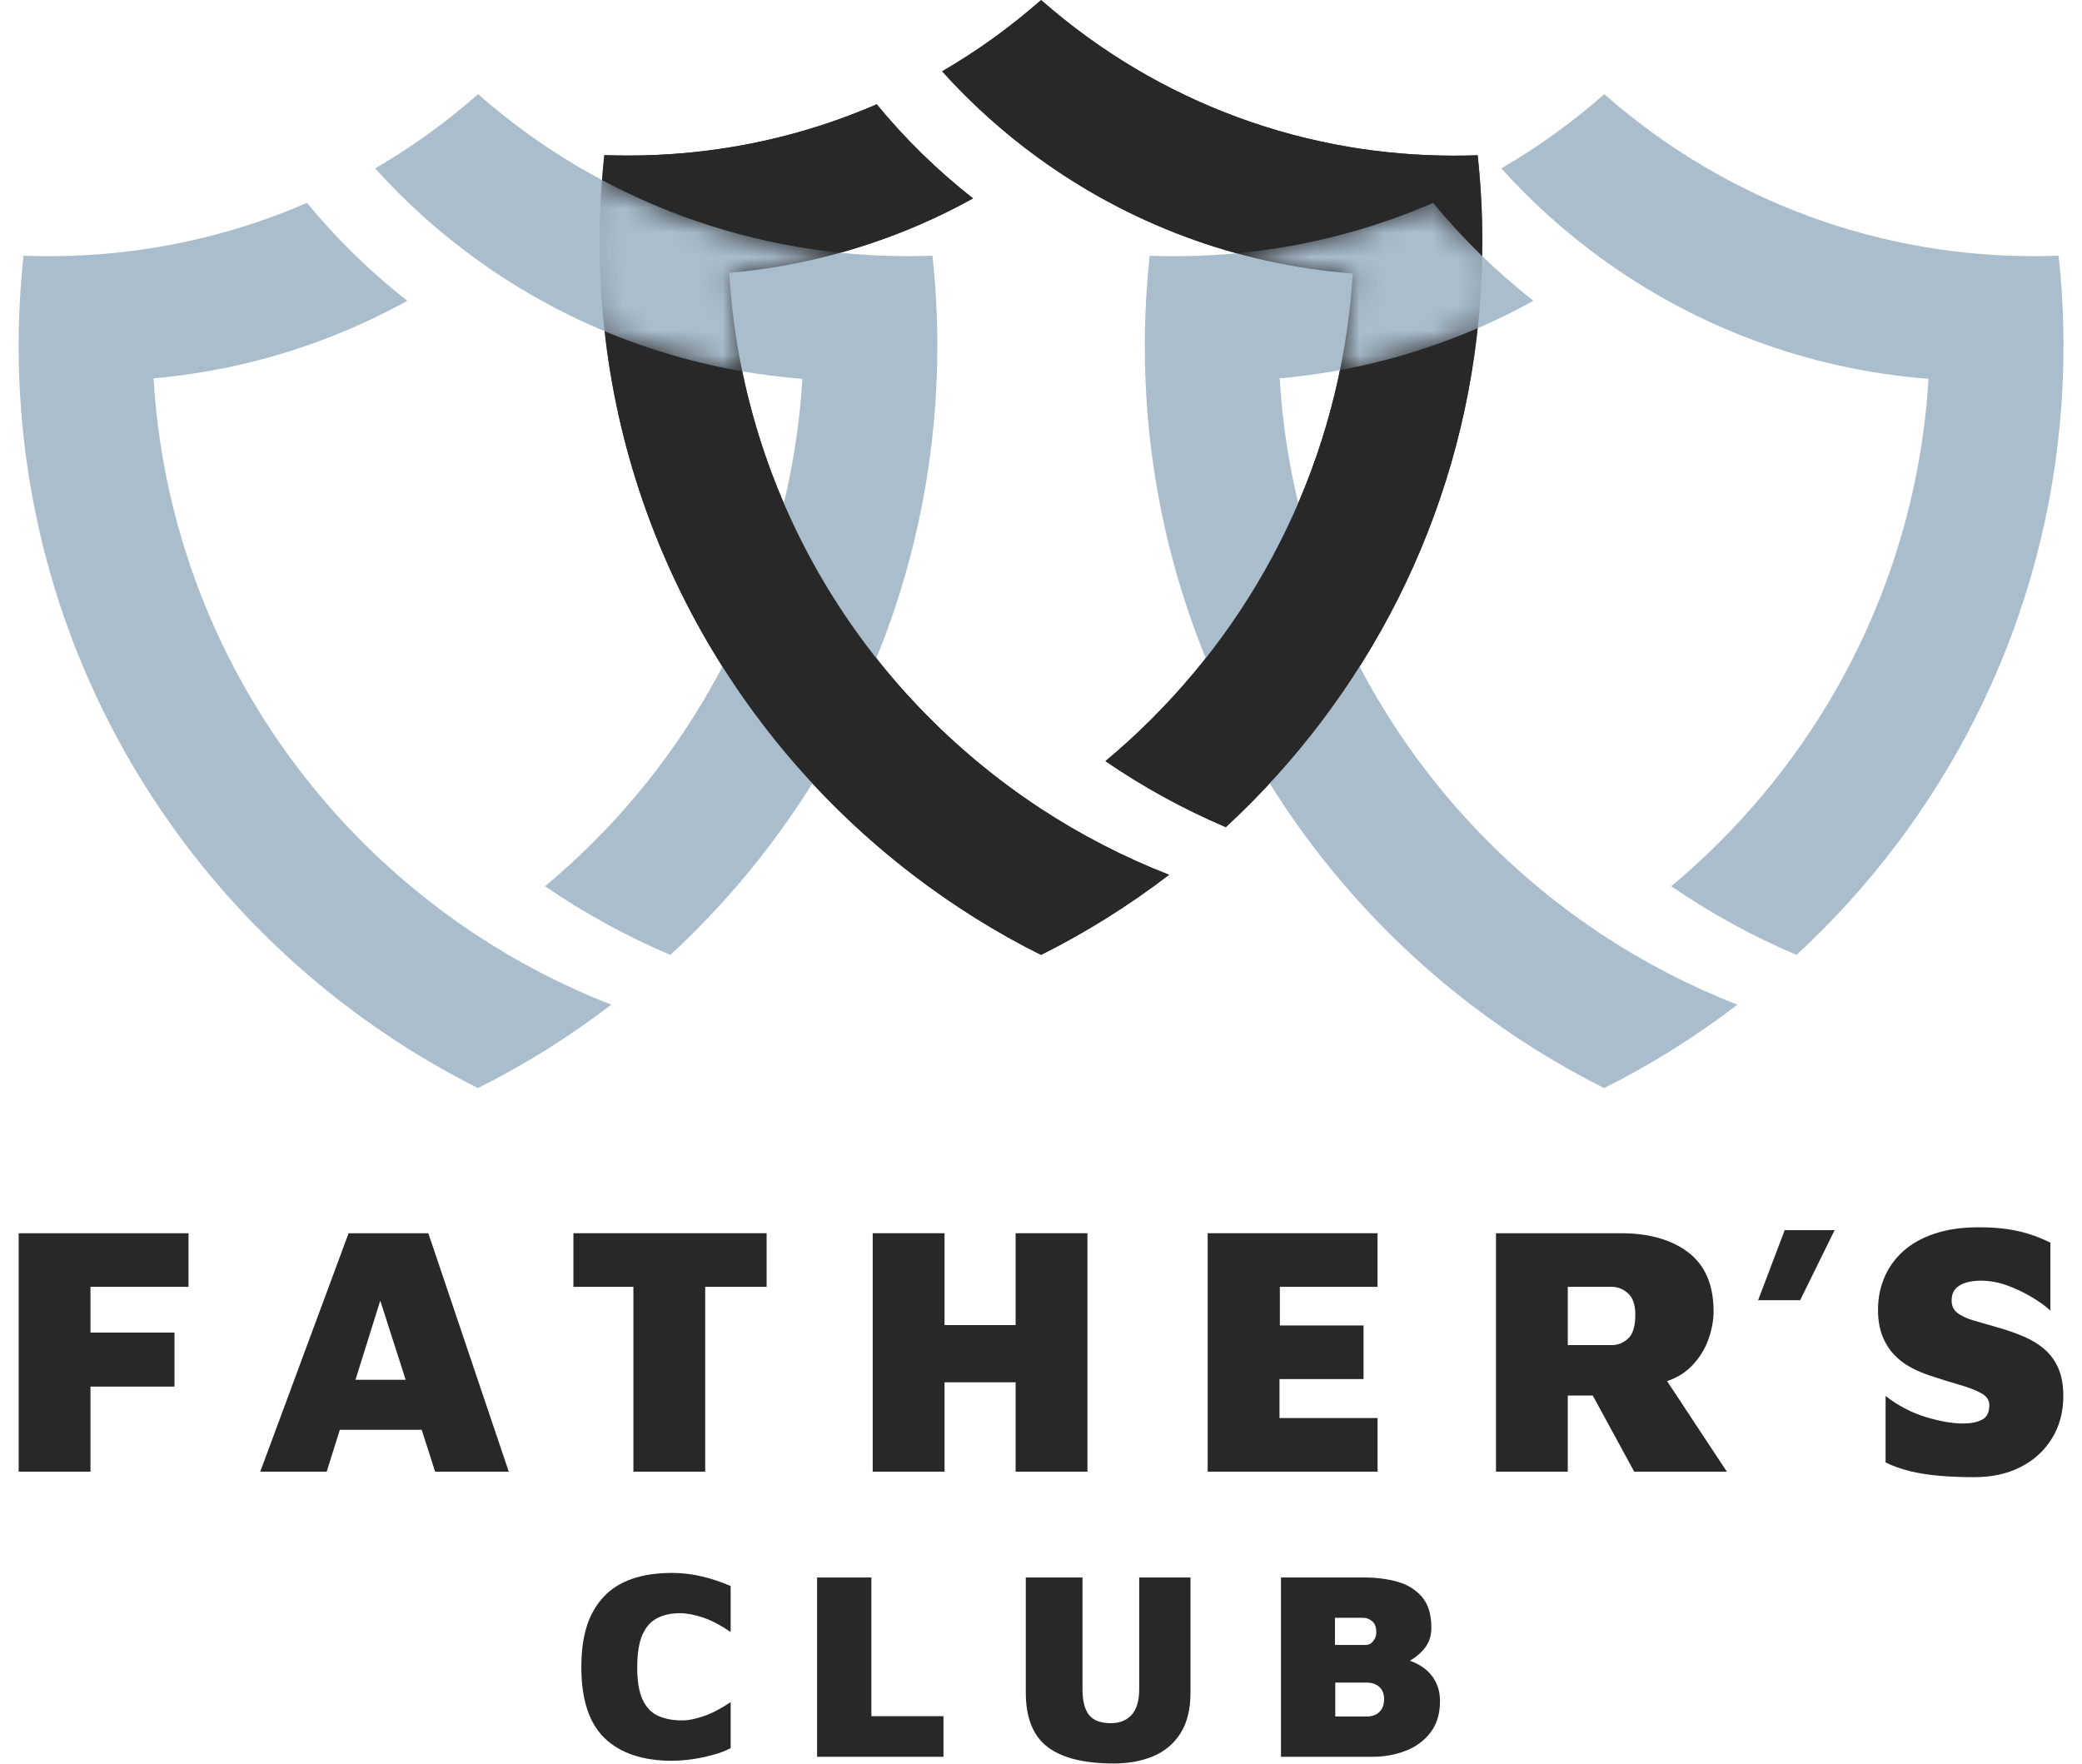 <svg width="85" height="72" viewBox="0 0 85 72" fill="none" xmlns="http://www.w3.org/2000/svg">
<g id="Father&#39;s Club Lon  - New 1" clip-path="url(#clip0_13164_83714)">
<g id="Layer_1">
<g id="Fixed_Shield_Light_Grey">
<g id="Group">
<g id="Group_2">
<path id="Vector" d="M47.728 35.712C46.1 36.958 44.35 38.056 42.5 38.984C40.649 38.056 38.9 36.959 37.271 35.712C29.786 29.981 24.862 21.1 24.502 11.061C24.487 10.668 24.48 10.273 24.48 9.876C24.48 8.679 24.546 7.496 24.672 6.332C24.997 6.344 25.325 6.35 25.653 6.35C27.111 6.35 28.541 6.228 29.932 5.993C30.961 5.82 31.969 5.585 32.952 5.292C33.925 5.003 34.873 4.657 35.793 4.258C36.959 5.677 38.278 6.965 39.724 8.099C37.64 9.253 35.374 10.12 32.98 10.648C31.934 10.878 30.863 11.044 29.772 11.141C30.318 20.292 35.248 28.268 42.499 33.018C44.132 34.087 45.884 34.993 47.728 35.712V35.712Z" fill="#282828"/>
<path id="Vector_2" d="M60.52 9.88C60.52 10.265 60.513 10.648 60.499 11.03C60.477 11.673 60.436 12.312 60.376 12.945C59.607 21.148 55.782 28.469 50.045 33.766C48.312 33.028 46.666 32.124 45.131 31.072C50.362 26.711 53.986 20.504 54.994 13.458C55.102 12.704 55.18 11.939 55.226 11.167C50.436 10.796 46.023 9.09 42.361 6.423C40.942 5.39 39.636 4.212 38.465 2.912C39.908 2.073 41.261 1.096 42.504 0C43.694 1.049 44.983 1.988 46.356 2.802C48.99 4.364 51.931 5.467 55.068 5.997C56.461 6.232 57.894 6.355 59.354 6.355C59.681 6.355 60.005 6.349 60.328 6.337C60.454 7.501 60.519 8.683 60.519 9.881L60.52 9.88Z" fill="#282828"/>
</g>
<g id="Group_3">
<g id="Group_4">
<path id="Vector_3" d="M24.955 41.014C23.26 42.312 21.44 43.454 19.514 44.419C17.588 43.454 15.768 42.312 14.073 41.014C6.283 35.051 1.159 25.808 0.784 15.361C0.769 14.952 0.762 14.541 0.762 14.129C0.762 12.882 0.83 11.651 0.961 10.44C1.3 10.453 1.64 10.459 1.982 10.459C3.499 10.459 4.987 10.332 6.435 10.088C7.506 9.907 8.555 9.663 9.577 9.358C10.59 9.057 11.577 8.697 12.534 8.281C13.747 9.758 15.12 11.098 16.626 12.279C14.457 13.479 12.098 14.382 9.607 14.931C8.518 15.171 7.404 15.343 6.269 15.444C6.837 24.967 11.967 33.267 19.514 38.211C21.213 39.324 23.035 40.267 24.955 41.014Z" fill="#A9BDCD"/>
<path id="Vector_4" d="M38.267 14.126C38.267 14.526 38.26 14.925 38.246 15.322C38.223 15.992 38.18 16.656 38.118 17.316C37.318 25.852 33.337 33.47 27.367 38.983C25.563 38.215 23.851 37.274 22.253 36.179C27.696 31.641 31.468 25.182 32.517 17.85C32.629 17.065 32.71 16.269 32.758 15.465C27.774 15.079 23.181 13.305 19.371 10.528C17.894 9.453 16.535 8.228 15.316 6.874C16.818 6.001 18.226 4.985 19.52 3.844C20.758 4.935 22.099 5.912 23.528 6.76C26.269 8.386 29.33 9.533 32.594 10.084C34.044 10.329 35.535 10.457 37.056 10.457C37.395 10.457 37.732 10.451 38.068 10.438C38.2 11.649 38.268 12.88 38.268 14.126L38.267 14.126Z" fill="#A9BDCD"/>
</g>
<g id="Group_5">
<path id="Vector_5" d="M70.932 41.014C69.237 42.312 67.416 43.454 65.491 44.419C63.565 43.454 61.744 42.312 60.049 41.014C52.26 35.051 47.136 25.808 46.761 15.361C46.746 14.952 46.738 14.541 46.738 14.129C46.738 12.882 46.806 11.651 46.938 10.44C47.276 10.453 47.617 10.459 47.959 10.459C49.476 10.459 50.964 10.332 52.411 10.088C53.483 9.907 54.532 9.663 55.554 9.358C56.566 9.057 57.553 8.697 58.511 8.281C59.724 9.758 61.096 11.098 62.602 12.279C60.433 13.479 58.075 14.382 55.584 14.931C54.495 15.171 53.381 15.343 52.245 15.444C52.813 24.967 57.944 33.267 65.49 38.211C67.19 39.324 69.012 40.267 70.932 41.014Z" fill="#A9BDCD"/>
<path id="Vector_6" d="M84.244 14.126C84.244 14.526 84.237 14.925 84.223 15.322C84.199 15.992 84.157 16.656 84.095 17.316C83.295 25.852 79.314 33.47 73.344 38.983C71.539 38.215 69.828 37.274 68.23 36.179C73.673 31.641 77.444 25.182 78.493 17.85C78.606 17.065 78.687 16.269 78.735 15.465C73.751 15.079 69.158 13.305 65.347 10.528C63.871 9.453 62.512 8.228 61.293 6.874C62.795 6.001 64.202 4.985 65.497 3.844C66.735 4.935 68.076 5.912 69.505 6.76C72.246 8.386 75.306 9.533 78.571 10.084C80.021 10.329 81.511 10.457 83.032 10.457C83.371 10.457 83.709 10.451 84.045 10.438C84.177 11.649 84.244 12.88 84.244 14.126L84.244 14.126Z" fill="#A9BDCD"/>
</g>
</g>
<g id="Clip path group">
<mask id="mask0_13164_83714" style="mask-type:luminance" maskUnits="userSpaceOnUse" x="24" y="-1" width="37" height="41">
<g id="clippath">
<path id="Vector_7" d="M24.375 -0.109V39.089H60.626V-0.109H24.375ZM32.992 10.699C31.953 10.928 30.89 11.093 29.829 11.189C29.911 12.529 30.09 13.859 30.362 15.169C28.364 14.829 26.445 14.263 24.629 13.499C24.539 12.69 24.479 11.877 24.449 11.063C24.435 10.671 24.428 10.272 24.428 9.877C24.428 9.029 24.462 8.175 24.528 7.326C27.005 8.654 29.719 9.6 32.592 10.085C33.205 10.188 33.826 10.27 34.453 10.331C33.97 10.468 33.483 10.592 32.992 10.7V10.699ZM60.553 11.028C60.53 11.67 60.489 12.316 60.43 12.947C60.416 13.087 60.402 13.228 60.387 13.368C58.856 14.036 57.249 14.562 55.582 14.929C55.273 14.997 54.963 15.059 54.65 15.116C54.764 14.562 54.862 14.005 54.941 13.447C55.047 12.712 55.124 11.96 55.171 11.212C53.527 11.082 51.912 10.793 50.341 10.351C51.038 10.289 51.728 10.201 52.41 10.086C53.481 9.905 54.53 9.661 55.552 9.356C56.565 9.055 57.552 8.695 58.509 8.28C59.152 9.061 59.839 9.805 60.567 10.507C60.564 10.682 60.559 10.857 60.553 11.028Z" fill="white"/>
</g>
</mask>
<g mask="url(#mask0_13164_83714)">
<g id="Group_6">
<g id="Group_7">
<path id="Vector_8" d="M47.728 35.712C46.1 36.958 44.35 38.056 42.5 38.984C40.649 38.056 38.9 36.959 37.271 35.712C29.786 29.981 24.862 21.1 24.502 11.061C24.487 10.668 24.48 10.273 24.48 9.876C24.48 8.679 24.546 7.496 24.672 6.332C24.997 6.344 25.325 6.35 25.653 6.35C27.111 6.35 28.541 6.228 29.932 5.993C30.961 5.82 31.969 5.585 32.952 5.292C33.925 5.003 34.873 4.657 35.793 4.258C36.959 5.677 38.278 6.965 39.724 8.099C37.64 9.253 35.374 10.12 32.98 10.648C31.934 10.878 30.863 11.044 29.772 11.141C30.318 20.292 35.248 28.268 42.499 33.018C44.132 34.087 45.884 34.993 47.728 35.712V35.712Z" fill="#282828"/>
<path id="Vector_9" d="M60.52 9.88C60.52 10.265 60.513 10.648 60.499 11.03C60.477 11.673 60.436 12.312 60.376 12.945C59.607 21.148 55.782 28.469 50.045 33.766C48.312 33.028 46.666 32.124 45.131 31.072C50.362 26.711 53.986 20.504 54.994 13.458C55.102 12.704 55.18 11.939 55.226 11.167C50.436 10.796 46.023 9.09 42.361 6.423C40.942 5.39 39.636 4.212 38.465 2.912C39.908 2.073 41.261 1.096 42.504 0C43.694 1.049 44.983 1.988 46.356 2.802C48.99 4.364 51.931 5.467 55.068 5.997C56.461 6.232 57.894 6.355 59.354 6.355C59.681 6.355 60.005 6.349 60.328 6.337C60.454 7.501 60.519 8.683 60.519 9.881L60.52 9.88Z" fill="#282828"/>
</g>
</g>
</g>
</g>
</g>
<g id="Group_8">
<g id="Group_9">
<path id="Vector_10" d="M0.762 60.078V50.344H7.696V52.533H3.694V54.401H7.124V56.605H3.694V60.078H0.762V60.078Z" fill="#282828"/>
<path id="Vector_11" d="M10.625 60.078L14.232 50.344H17.487L20.771 60.078H17.765L14.759 50.709L16.314 50.577L13.338 60.078H10.625ZM12.868 58.37L13.367 56.327H17.662L17.941 58.37H12.868H12.868Z" fill="#282828"/>
<path id="Vector_12" d="M25.859 60.078V52.533H23.41V50.344H31.298V52.533H28.791V60.078H25.859Z" fill="#282828"/>
<path id="Vector_13" d="M35.629 60.078V50.344H38.561V54.094H41.464V50.344H44.396V60.078H41.464V56.429H38.561V60.078H35.629Z" fill="#282828"/>
<path id="Vector_14" d="M49.305 60.078V50.344H56.239V52.533H52.252V54.109H55.668V56.298H52.237V57.889H56.24V60.078H49.305H49.305Z" fill="#282828"/>
<path id="Vector_15" d="M61.075 60.078V50.344H66.162C67.325 50.344 68.249 50.607 68.933 51.132C69.617 51.657 69.959 52.46 69.959 53.54C69.959 53.91 69.886 54.296 69.739 54.7C69.592 55.104 69.362 55.464 69.05 55.78C68.737 56.096 68.336 56.318 67.848 56.444L67.437 55.437L70.501 60.078H66.719L64.461 55.933L65.736 56.97H64.006V60.078H61.074L61.075 60.078ZM64.007 54.911H65.796C66.05 54.911 66.275 54.822 66.471 54.642C66.666 54.462 66.764 54.138 66.764 53.671C66.764 53.272 66.666 52.983 66.471 52.803C66.275 52.623 66.05 52.533 65.796 52.533H64.007V54.911Z" fill="#282828"/>
<path id="Vector_16" d="M71.777 53.079L72.862 50.219H74.9L73.493 53.079H71.777Z" fill="#282828"/>
<path id="Vector_17" d="M80.616 60.302C80.118 60.302 79.653 60.285 79.224 60.25C78.794 60.216 78.393 60.155 78.022 60.068C77.65 59.98 77.303 59.859 76.981 59.703V56.989C77.499 57.388 78.048 57.675 78.63 57.85C79.211 58.025 79.717 58.112 80.147 58.112C80.46 58.112 80.716 58.061 80.916 57.959C81.116 57.858 81.217 57.655 81.217 57.354C81.217 57.16 81.109 57.001 80.895 56.88C80.679 56.758 80.386 56.644 80.015 56.537C79.643 56.43 79.223 56.299 78.754 56.143C78.49 56.055 78.234 55.944 77.984 55.807C77.735 55.671 77.513 55.498 77.317 55.289C77.122 55.08 76.965 54.828 76.848 54.53C76.731 54.234 76.672 53.876 76.672 53.458C76.672 53.001 76.757 52.568 76.928 52.159C77.099 51.751 77.354 51.393 77.691 51.087C78.028 50.78 78.456 50.539 78.974 50.364C79.492 50.189 80.093 50.102 80.778 50.102C81.188 50.102 81.557 50.123 81.884 50.167C82.211 50.211 82.524 50.279 82.822 50.371C83.12 50.464 83.416 50.583 83.71 50.729V53.502C83.494 53.307 83.238 53.122 82.94 52.947C82.642 52.772 82.334 52.623 82.016 52.502C81.699 52.38 81.393 52.31 81.1 52.29C80.875 52.271 80.653 52.281 80.433 52.319C80.213 52.358 80.032 52.438 79.89 52.56C79.749 52.682 79.678 52.859 79.678 53.093C79.678 53.307 79.756 53.475 79.912 53.596C80.068 53.718 80.286 53.82 80.564 53.903C80.843 53.986 81.153 54.075 81.496 54.172C81.915 54.289 82.295 54.421 82.632 54.566C82.969 54.712 83.257 54.892 83.497 55.106C83.736 55.321 83.919 55.58 84.047 55.887C84.174 56.194 84.237 56.561 84.237 56.989C84.237 57.641 84.083 58.217 83.775 58.718C83.467 59.219 83.042 59.608 82.5 59.886C81.957 60.163 81.329 60.302 80.616 60.302H80.616Z" fill="#282828"/>
</g>
<g id="Group_10">
<path id="Vector_18" d="M27.449 71.881C26.251 71.881 25.333 71.576 24.693 70.965C24.054 70.354 23.734 69.386 23.734 68.062C23.734 66.738 24.038 65.839 24.644 65.188C25.25 64.537 26.185 64.211 27.449 64.211C27.838 64.211 28.237 64.258 28.645 64.353C29.053 64.448 29.448 64.58 29.83 64.748V66.624C29.426 66.347 29.049 66.149 28.7 66.032C28.351 65.915 28.037 65.856 27.758 65.856C27.405 65.856 27.098 65.922 26.837 66.054C26.576 66.185 26.374 66.411 26.231 66.728C26.088 67.047 26.016 67.495 26.016 68.072C26.016 68.65 26.089 69.075 26.237 69.389C26.384 69.703 26.595 69.923 26.871 70.047C27.146 70.172 27.478 70.233 27.868 70.233C28.096 70.233 28.379 70.177 28.717 70.063C29.055 69.95 29.426 69.758 29.83 69.487V71.364C29.639 71.466 29.407 71.556 29.136 71.632C28.863 71.709 28.581 71.769 28.287 71.813C27.993 71.857 27.713 71.879 27.449 71.879L27.449 71.881Z" fill="#282828"/>
<path id="Vector_19" d="M33.359 71.717V64.398H35.575V70.06H38.518V71.717H33.359V71.717Z" fill="#282828"/>
<path id="Vector_20" d="M45.472 71.991C44.252 71.991 43.348 71.764 42.761 71.311C42.173 70.858 41.879 70.119 41.879 69.094V64.398H44.194V68.963C44.194 69.431 44.282 69.778 44.458 70.005C44.635 70.233 44.932 70.345 45.351 70.345C45.711 70.345 45.994 70.232 46.2 70.005C46.406 69.779 46.509 69.431 46.509 68.963V64.398H48.603V69.094C48.603 69.775 48.467 70.329 48.195 70.757C47.923 71.185 47.552 71.497 47.082 71.695C46.612 71.892 46.075 71.991 45.473 71.991L45.472 71.991Z" fill="#282828"/>
<path id="Vector_21" d="M52.297 71.717V64.398H55.703C56.196 64.398 56.648 64.457 57.059 64.574C57.471 64.691 57.803 64.898 58.057 65.194C58.31 65.49 58.437 65.909 58.437 66.45C58.437 66.787 58.342 67.07 58.151 67.301C57.96 67.531 57.732 67.712 57.467 67.844C57.203 67.975 56.957 68.071 56.729 68.129L56.475 67.636C56.967 67.636 57.385 67.711 57.726 67.861C58.068 68.011 58.331 68.221 58.514 68.492C58.698 68.762 58.79 69.081 58.79 69.446C58.79 69.965 58.659 70.394 58.398 70.73C58.138 71.067 57.798 71.315 57.379 71.476C56.96 71.637 56.512 71.717 56.034 71.717H52.297H52.297ZM54.502 67.152H55.769C55.843 67.152 55.911 67.128 55.973 67.081C56.036 67.033 56.087 66.971 56.128 66.894C56.168 66.817 56.188 66.732 56.188 66.637C56.188 66.424 56.132 66.273 56.017 66.181C55.903 66.09 55.784 66.044 55.659 66.044H54.501V67.152H54.502ZM54.513 70.071H55.825C55.95 70.071 56.064 70.046 56.166 69.994C56.269 69.943 56.352 69.865 56.415 69.758C56.477 69.652 56.508 69.522 56.508 69.369C56.508 69.252 56.49 69.151 56.453 69.067C56.417 68.983 56.367 68.913 56.304 68.858C56.242 68.803 56.166 68.762 56.078 68.732C55.99 68.703 55.894 68.688 55.792 68.688H54.514V70.071H54.513Z" fill="#282828"/>
</g>
</g>
</g>
</g>
</g>
<defs>
<clipPath id="clip0_13164_83714">
<rect width="83.479" height="72" fill="white" transform="translate(0.762)"/>
</clipPath>
</defs>
</svg>
